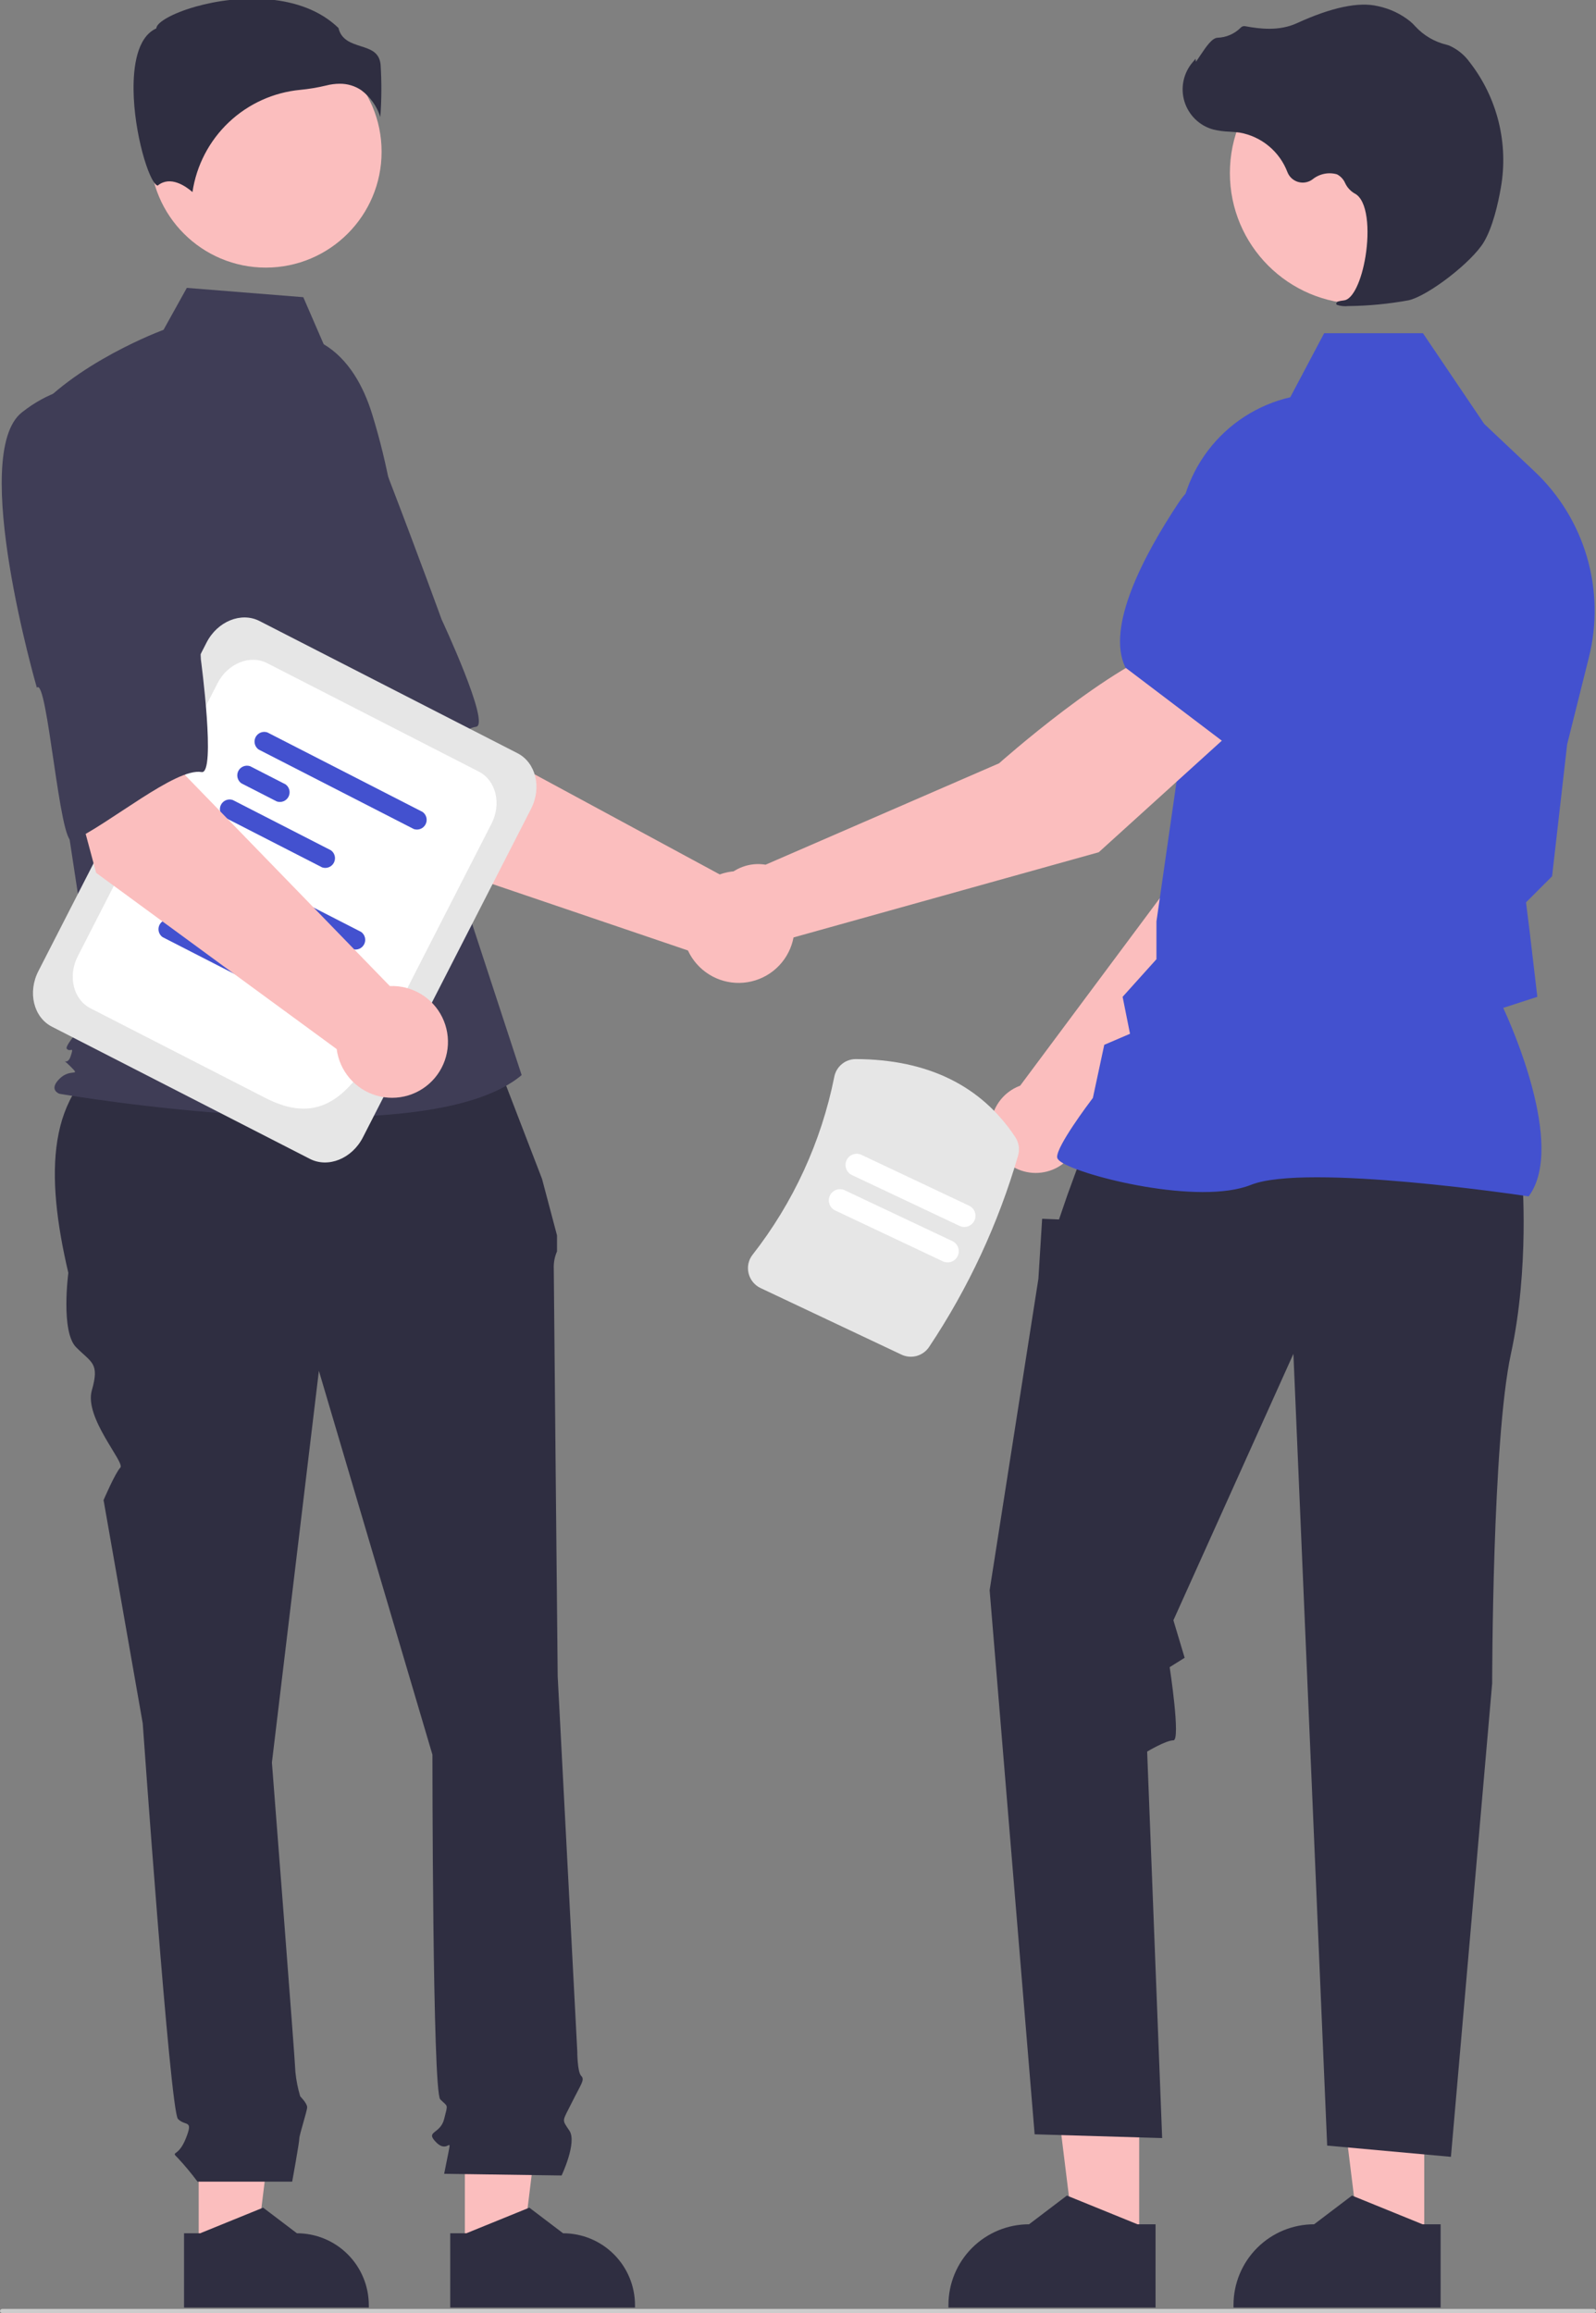 <?xml version="1.0" encoding="UTF-8"?> <svg xmlns="http://www.w3.org/2000/svg" width="138" height="200" viewBox="0 0 138 200" fill="none"><rect x="0" y="0" width="138" height="200" fill="#808080" stroke="none"/><g clip-path="url(#clip0_4467_25084)"><path d="M138 199.817C138 199.841 137.995 199.865 137.984 199.887C137.973 199.909 137.957 199.929 137.937 199.946C137.917 199.963 137.893 199.976 137.866 199.985C137.84 199.994 137.812 199.999 137.784 199.999H0.216C0.159 199.999 0.104 199.98 0.063 199.946C0.023 199.912 0 199.865 0 199.817C0 199.769 0.023 199.722 0.063 199.688C0.104 199.654 0.159 199.635 0.216 199.635H137.784C137.812 199.635 137.84 199.639 137.866 199.648C137.893 199.658 137.917 199.671 137.937 199.688C137.957 199.705 137.973 199.725 137.984 199.747C137.995 199.769 138 199.793 138 199.817Z" fill="#CCCCCC"></path><path d="M35.073 73.886L24.641 57.495L36.721 51.022L39.892 63.528L62.232 75.606C63.114 75.288 64.07 75.234 64.982 75.451C65.894 75.667 66.724 76.144 67.369 76.824C68.015 77.504 68.449 78.357 68.619 79.279C68.788 80.201 68.686 81.153 68.324 82.019C67.963 82.884 67.357 83.625 66.582 84.152C65.806 84.678 64.894 84.968 63.957 84.985C63.02 85.003 62.098 84.747 61.303 84.249C60.509 83.751 59.877 83.032 59.483 82.181L35.073 73.886Z" fill="#FBBEBE"></path><path d="M17.019 37.834C13.741 42.649 25.39 60.152 25.39 60.152C25.957 58.928 31.382 72.671 32.291 71.859C34.873 69.552 38.916 63.125 41.163 62.838C42.448 62.675 38.182 53.556 38.182 53.556C38.182 53.556 36.233 48.172 33.588 41.295C32.876 39.336 31.681 37.59 30.113 36.218C28.545 34.847 26.656 33.894 24.621 33.449C24.621 33.449 20.297 33.019 17.019 37.834Z" fill="#3F3D56"></path><path d="M17.181 194.714L22.135 194.714L24.492 175.594L17.18 175.594L17.181 194.714Z" fill="#FBBEBE"></path><path d="M15.914 193.096L17.309 193.096L22.753 190.881L25.672 193.096H25.672C27.321 193.096 28.902 193.751 30.069 194.918C31.235 196.085 31.89 197.667 31.89 199.317V199.519L15.914 199.52L15.914 193.096Z" fill="#2F2E41"></path><path d="M40.196 194.714L45.151 194.714L47.508 175.594L40.195 175.594L40.196 194.714Z" fill="#FBBEBE"></path><path d="M38.93 193.096L40.324 193.096L45.769 190.881L48.687 193.096H48.688C50.337 193.096 51.918 193.751 53.084 194.918C54.25 196.085 54.906 197.667 54.906 199.317V199.519L38.93 199.52L38.93 193.096Z" fill="#2F2E41"></path><path d="M42.344 90.182L10.117 90.988C3.996 94.314 3.904 101.513 5.909 110.06C5.909 110.06 5.232 115.14 6.586 116.494C7.94 117.849 8.617 117.849 7.94 120.22C7.263 122.59 10.84 126.463 10.405 126.897C9.971 127.332 8.955 129.703 8.955 129.703L12.341 149.007C12.341 149.007 14.71 182.535 15.387 183.213C16.064 183.89 16.741 183.213 16.064 184.906C15.387 186.6 14.71 185.922 15.387 186.6C15.987 187.246 16.552 187.925 17.079 188.632H25.264C25.264 188.632 25.881 185.245 25.881 184.906C25.881 184.568 26.558 182.535 26.558 182.197C26.558 181.858 25.959 181.259 25.959 181.259C25.752 180.571 25.613 179.864 25.542 179.149C25.542 178.471 23.511 152.394 23.511 152.394L27.573 118.526L37.39 151.716C37.39 151.716 37.39 180.842 38.067 181.519C38.744 182.197 38.744 181.858 38.405 183.213C38.067 184.568 36.713 184.229 37.728 185.245C38.744 186.261 39.082 184.568 38.744 186.261L38.405 187.954L48.56 188.1C48.56 188.1 49.914 185.245 49.237 184.229C48.56 183.213 48.601 183.49 49.427 181.828C50.253 180.165 50.591 179.826 50.253 179.487C49.914 179.149 49.914 177.347 49.914 177.347L48.222 144.943C48.222 144.943 47.883 110.737 47.883 109.721C47.858 109.198 47.954 108.677 48.164 108.197V106.818L46.868 101.931L42.344 90.182Z" fill="#2F2E41"></path><path d="M22.982 23.138C28.512 23.138 32.995 18.652 32.995 13.12C32.995 7.587 28.512 3.102 22.982 3.102C17.452 3.102 12.969 7.587 12.969 13.12C12.969 18.652 17.452 23.138 22.982 23.138Z" fill="#FBBEBE"></path><path d="M27.986 29.76C30.143 31.043 31.434 33.4 32.174 35.799C33.546 40.241 34.371 44.833 34.633 49.474L35.415 63.369L45.105 92.955C36.707 100.065 5.14 94.571 5.14 94.571C5.14 94.571 4.171 94.248 5.14 93.278C6.109 92.309 7.052 93.168 6.083 92.198C5.114 91.228 5.782 92.309 6.105 91.339C6.428 90.37 6.105 91.016 5.782 90.693C5.459 90.37 8.283 87.461 8.283 87.461L5.699 70.478L2.469 36.223C6.345 31.375 14.14 28.518 14.14 28.518L16.154 24.891L26.225 25.697L27.986 29.76Z" fill="#3F3D56"></path><path d="M31.237 7.798C32.015 8.378 32.591 9.189 32.885 10.114C32.998 8.601 33.005 7.082 32.907 5.568C32.789 4.505 32.04 4.265 31.173 3.988C30.39 3.737 29.505 3.454 29.267 2.422C26.119 -0.642 20.64 -0.487 16.89 0.581C14.827 1.169 13.639 1.925 13.533 2.367L13.511 2.458L13.427 2.5C11.837 3.296 11.527 5.809 11.548 7.776C11.586 11.483 12.866 15.693 13.587 16.035C13.625 16.054 13.634 16.047 13.651 16.033C14.736 15.165 16.06 16.099 16.642 16.606C16.985 14.302 18.09 12.18 19.78 10.578C21.471 8.976 23.649 7.987 25.967 7.768C26.724 7.695 27.475 7.569 28.214 7.391C28.589 7.294 28.975 7.244 29.362 7.241C30.029 7.231 30.683 7.425 31.237 7.798Z" fill="#2F2E41"></path><path d="M93.393 98.166L112.655 78.597L117.73 62.945L109.563 59.641C105.518 63.723 101.353 76.222 101.353 76.222L88.207 93.875C88.102 93.914 87.997 93.955 87.894 94.004C87.289 94.29 86.767 94.727 86.38 95.274C85.993 95.82 85.754 96.457 85.685 97.123C85.616 97.789 85.72 98.462 85.987 99.076C86.253 99.69 86.674 100.225 87.208 100.629C87.742 101.033 88.37 101.293 89.034 101.383C89.697 101.472 90.372 101.389 90.994 101.142C91.616 100.894 92.164 100.49 92.584 99.969C93.004 99.448 93.283 98.827 93.393 98.166Z" fill="#FBBEBE"></path><path d="M107.336 61.429L117.663 64.418L117.702 64.41C121.498 63.673 124.501 57.361 126.351 52.196C126.96 50.492 126.9 48.621 126.182 46.96C125.465 45.3 124.144 43.974 122.486 43.25C121.26 42.724 119.912 42.552 118.593 42.754C117.274 42.955 116.038 43.521 115.024 44.388L109.875 48.825L107.336 61.429Z" fill="#4351CF"></path><path d="M98.501 194.133L92.947 194.133L90.305 172.699L98.502 172.7L98.501 194.133Z" fill="#FBBEBE"></path><path d="M99.917 192.319L98.353 192.319L92.25 189.836L88.979 192.319H88.978C87.13 192.319 85.357 193.054 84.05 194.362C82.742 195.67 82.008 197.443 82.008 199.293V199.52L99.916 199.52L99.917 192.319Z" fill="#2F2E41"></path><path d="M123.149 194.133L117.595 194.133L114.953 172.699L123.15 172.7L123.149 194.133Z" fill="#FBBEBE"></path><path d="M124.565 192.319L123.002 192.319L116.899 189.836L113.627 192.319H113.627C111.778 192.319 110.005 193.054 108.698 194.362C107.391 195.67 106.656 197.443 106.656 199.293V199.52L124.565 199.52L124.565 192.319Z" fill="#2F2E41"></path><path d="M131.617 101.81C131.617 101.81 132.265 109.596 130.644 117.058C129.023 124.52 129.023 145.536 129.023 145.536L125.456 186.487L114.755 185.514L111.836 117.058L101.46 140.093L102.432 143.337L101.137 144.149C101.137 144.149 102.108 150.475 101.46 150.475C100.811 150.475 99.19 151.448 99.19 151.448L100.487 184.865L89.462 184.54L85.57 137.498L89.786 110.57L90.11 105.379L91.569 105.439L92.312 103.27L93.677 99.539L131.617 101.81Z" fill="#2F2E41"></path><path d="M132.176 103.445L132.234 103.364C135.321 99.041 130.678 88.652 129.978 87.146L132.927 86.188L132.263 80.54L131.949 78.023L134.202 75.768L134.209 75.711L135.506 64.356L137.392 56.814C138.102 53.963 138.042 50.974 137.216 48.154C136.391 45.334 134.83 42.785 132.694 40.768L128.335 36.655L123.037 28.812H114.494L111.564 34.348C108.724 35.005 106.205 36.638 104.444 38.962C102.684 41.287 101.794 44.155 101.93 47.069L102.594 61.588L99.995 79.665L99.993 82.937L97.068 86.189L97.707 89.384L95.481 90.339L94.498 94.927C94.091 95.465 91.406 99.046 91.406 100.025C91.406 100.172 91.515 100.315 91.748 100.472C93.577 101.712 103.69 104.239 108.166 102.447C112.934 100.54 131.887 103.401 132.078 103.43L132.176 103.445Z" fill="#4351CF"></path><path d="M117.658 26.281C123.907 26.281 128.973 21.213 128.973 14.961C128.973 8.709 123.907 3.641 117.658 3.641C111.41 3.641 106.344 8.709 106.344 14.961C106.344 21.213 111.41 26.281 117.658 26.281Z" fill="#FBBEBE"></path><path d="M116.578 26.464C118.331 26.446 120.078 26.278 121.802 25.963C123.508 25.569 127.274 22.656 128.3 20.936C129.062 19.657 129.52 17.679 129.77 16.245C130.107 14.348 130.042 12.401 129.579 10.53C129.116 8.659 128.266 6.906 127.083 5.385C126.627 4.748 126.007 4.246 125.289 3.932C125.226 3.909 125.16 3.889 125.095 3.872C124.054 3.627 123.111 3.076 122.385 2.29C122.245 2.131 122.093 1.982 121.93 1.845C121.117 1.193 120.161 0.744 119.14 0.532C117.491 0.136 115.132 0.633 112.129 2.009C110.621 2.701 108.946 2.508 107.656 2.263C107.583 2.251 107.509 2.258 107.44 2.283C107.372 2.309 107.311 2.352 107.264 2.408C106.731 2.935 106.019 3.241 105.27 3.264C104.812 3.296 104.347 3.944 103.786 4.788C103.659 4.979 103.511 5.203 103.403 5.339L103.382 5.083L103.13 5.376C102.733 5.836 102.46 6.389 102.335 6.984C102.21 7.578 102.237 8.195 102.414 8.776C102.592 9.357 102.913 9.884 103.348 10.307C103.784 10.731 104.319 11.037 104.905 11.197C105.37 11.308 105.844 11.372 106.322 11.386C106.611 11.405 106.911 11.424 107.198 11.466C108.122 11.63 108.987 12.032 109.709 12.631C110.432 13.23 110.986 14.006 111.319 14.883C111.398 15.086 111.522 15.268 111.682 15.415C111.842 15.562 112.034 15.671 112.243 15.732C112.451 15.793 112.671 15.806 112.885 15.768C113.1 15.731 113.302 15.645 113.478 15.517C113.77 15.277 114.116 15.111 114.486 15.034C114.856 14.956 115.24 14.97 115.603 15.073C115.92 15.238 116.17 15.507 116.311 15.835C116.482 16.2 116.758 16.506 117.104 16.713C118.282 17.283 118.43 19.938 118.07 22.163C117.722 24.308 116.967 25.873 116.232 25.968C115.666 26.042 115.603 26.084 115.564 26.185L115.53 26.276L115.596 26.358C115.912 26.464 116.247 26.5 116.578 26.464Z" fill="#2F2E41"></path><path d="M107.193 62.64L101.755 55.707C96.215 57.233 86.385 65.999 86.385 65.999L66.198 74.764C65.524 74.651 64.832 74.717 64.192 74.957C63.552 75.196 62.986 75.599 62.552 76.127C62.117 76.654 61.83 77.287 61.717 77.961C61.605 78.636 61.672 79.328 61.912 79.968C62.151 80.608 62.556 81.173 63.083 81.607C63.611 82.041 64.244 82.329 64.918 82.441C65.592 82.552 66.284 82.484 66.923 82.243C67.562 82.003 68.127 81.598 68.561 81.069L95.005 73.688L107.193 62.64Z" fill="#FBBEBE"></path><path d="M105.887 64.225L114.468 54.654L114.945 47.872C115.033 46.541 114.748 45.211 114.121 44.033C113.494 42.855 112.55 41.876 111.395 41.206C109.825 40.309 107.973 40.043 106.213 40.46C104.453 40.877 102.918 41.948 101.917 43.455C98.885 48.027 95.623 54.208 97.301 57.694L97.318 57.729L105.887 64.225Z" fill="#4351CF"></path><path d="M26.794 100.201L4.49 88.772C2.903 87.959 2.378 85.803 3.318 83.966L17.861 55.556C18.802 53.719 20.857 52.885 22.444 53.698L44.748 65.127C46.334 65.94 46.859 68.096 45.919 69.933L31.377 98.343C30.436 100.18 28.38 101.013 26.794 100.201Z" fill="#E6E6E6"></path><path d="M22.977 94.947L7.824 87.182C6.338 86.421 5.845 84.401 6.726 82.681L18.808 59.079C19.689 57.358 21.614 56.577 23.1 57.339L41.402 66.717C42.888 67.478 43.38 69.497 42.499 71.218L35.936 84.04C32.012 91.705 29.595 98.338 22.977 94.947Z" fill="white"></path><path d="M30.47 82.058L17.048 75.18C16.884 75.063 16.767 74.891 16.719 74.695C16.672 74.499 16.696 74.293 16.788 74.113C16.88 73.934 17.033 73.793 17.22 73.718C17.406 73.642 17.614 73.636 17.805 73.701L31.227 80.578C31.391 80.695 31.507 80.868 31.555 81.063C31.603 81.259 31.579 81.466 31.487 81.645C31.395 81.825 31.241 81.965 31.055 82.041C30.868 82.116 30.66 82.122 30.47 82.058Z" fill="#4351CF"></path><path d="M18.618 79.671L15.555 78.102C15.391 77.985 15.275 77.813 15.227 77.617C15.179 77.421 15.204 77.215 15.295 77.035C15.387 76.856 15.541 76.715 15.727 76.64C15.914 76.564 16.122 76.558 16.313 76.623L19.376 78.192C19.54 78.309 19.656 78.481 19.704 78.677C19.752 78.873 19.728 79.08 19.636 79.259C19.544 79.439 19.39 79.579 19.204 79.655C19.017 79.73 18.809 79.736 18.618 79.671Z" fill="#4351CF"></path><path d="M22.543 85.375L14.055 81.026C13.891 80.909 13.775 80.737 13.727 80.541C13.679 80.345 13.704 80.138 13.795 79.959C13.887 79.78 14.041 79.639 14.227 79.563C14.414 79.488 14.622 79.482 14.813 79.547L23.301 83.896C23.465 84.013 23.581 84.185 23.629 84.381C23.677 84.577 23.652 84.783 23.561 84.963C23.469 85.142 23.316 85.283 23.129 85.358C22.942 85.434 22.734 85.44 22.543 85.375Z" fill="#4351CF"></path><path d="M35.782 71.683L22.36 64.805C22.196 64.688 22.079 64.516 22.032 64.32C21.984 64.124 22.008 63.918 22.1 63.738C22.192 63.559 22.345 63.418 22.532 63.343C22.719 63.267 22.927 63.261 23.117 63.326L36.539 70.203C36.703 70.32 36.82 70.492 36.868 70.688C36.915 70.884 36.891 71.091 36.799 71.27C36.707 71.45 36.554 71.59 36.367 71.666C36.181 71.741 35.973 71.747 35.782 71.683Z" fill="#4351CF"></path><path d="M23.931 69.296L20.868 67.727C20.704 67.61 20.587 67.438 20.54 67.242C20.492 67.046 20.516 66.84 20.608 66.66C20.7 66.481 20.853 66.34 21.04 66.265C21.227 66.189 21.434 66.183 21.625 66.248L24.688 67.817C24.852 67.934 24.969 68.106 25.017 68.302C25.064 68.498 25.04 68.705 24.948 68.884C24.856 69.064 24.703 69.204 24.516 69.28C24.329 69.355 24.122 69.361 23.931 69.296Z" fill="#4351CF"></path><path d="M27.856 74.998L19.368 70.649C19.204 70.532 19.087 70.36 19.04 70.164C18.992 69.968 19.016 69.761 19.108 69.582C19.2 69.403 19.353 69.262 19.54 69.186C19.727 69.111 19.934 69.105 20.125 69.17L28.613 73.519C28.777 73.636 28.894 73.808 28.942 74.004C28.989 74.2 28.965 74.406 28.873 74.586C28.781 74.765 28.628 74.906 28.441 74.981C28.254 75.057 28.047 75.063 27.856 74.998Z" fill="#4351CF"></path><path d="M8.312 75.468L3.273 56.701L16.738 54.15L16.014 67.032L33.706 85.258C34.642 85.22 35.57 85.455 36.375 85.935C37.181 86.415 37.829 87.119 38.241 87.961C38.653 88.803 38.812 89.748 38.697 90.678C38.583 91.609 38.2 92.487 37.595 93.203C36.991 93.92 36.191 94.445 35.293 94.715C34.395 94.985 33.438 94.988 32.539 94.723C31.64 94.458 30.837 93.938 30.229 93.224C29.62 92.511 29.232 91.636 29.112 90.706L8.312 75.468Z" fill="#FBBEBE"></path><path d="M1.891 35.657C-2.68 39.267 3.187 59.459 3.187 59.459C4.095 58.462 5.15 73.201 6.26 72.699C9.415 71.272 15.198 66.354 17.428 66.755C18.703 66.984 17.367 57.006 17.367 57.006C17.367 57.006 17.121 51.285 16.66 43.93C16.567 41.849 15.951 39.824 14.866 38.045C13.782 36.266 12.265 34.79 10.457 33.755C10.457 33.755 6.461 32.047 1.891 35.657Z" fill="#3F3D56"></path><path d="M77.94 117.123L65.769 111.373C65.508 111.251 65.279 111.071 65.098 110.847C64.917 110.624 64.789 110.362 64.724 110.082C64.658 109.808 64.655 109.522 64.715 109.247C64.775 108.972 64.896 108.713 65.07 108.492C68.596 103.984 71.017 98.712 72.139 93.099C72.224 92.669 72.455 92.282 72.793 92.004C73.131 91.725 73.555 91.573 73.993 91.572C80.201 91.593 84.84 93.861 87.781 98.311C87.937 98.543 88.039 98.806 88.083 99.081C88.126 99.356 88.109 99.638 88.032 99.906C86.329 105.779 83.737 111.358 80.346 116.447C80.095 116.832 79.712 117.112 79.27 117.237C78.827 117.361 78.355 117.321 77.94 117.123Z" fill="#E6E6E6"></path><path d="M81.523 109.058L72.217 104.662C71.986 104.552 71.807 104.355 71.721 104.114C71.634 103.873 71.647 103.607 71.757 103.376C71.866 103.144 72.063 102.965 72.304 102.879C72.545 102.792 72.81 102.805 73.042 102.915L82.348 107.311C82.462 107.366 82.565 107.442 82.65 107.536C82.736 107.63 82.802 107.739 82.844 107.859C82.887 107.978 82.906 108.105 82.9 108.232C82.894 108.358 82.863 108.483 82.808 108.597C82.754 108.712 82.678 108.815 82.584 108.9C82.49 108.985 82.381 109.051 82.261 109.094C82.142 109.137 82.015 109.156 81.889 109.15C81.762 109.143 81.638 109.112 81.523 109.058Z" fill="white"></path><path d="M82.969 105.996L73.662 101.599C73.431 101.49 73.252 101.293 73.166 101.052C73.08 100.81 73.093 100.545 73.202 100.313C73.311 100.082 73.508 99.903 73.749 99.816C73.99 99.73 74.255 99.743 74.487 99.852L83.793 104.249C84.025 104.358 84.203 104.555 84.29 104.796C84.376 105.037 84.363 105.303 84.254 105.535C84.144 105.766 83.948 105.945 83.707 106.032C83.466 106.118 83.2 106.105 82.969 105.996Z" fill="white"></path></g><defs><clipPath id="clip0_4467_25084"><rect width="138" height="200" fill="white"></rect></clipPath></defs></svg> 